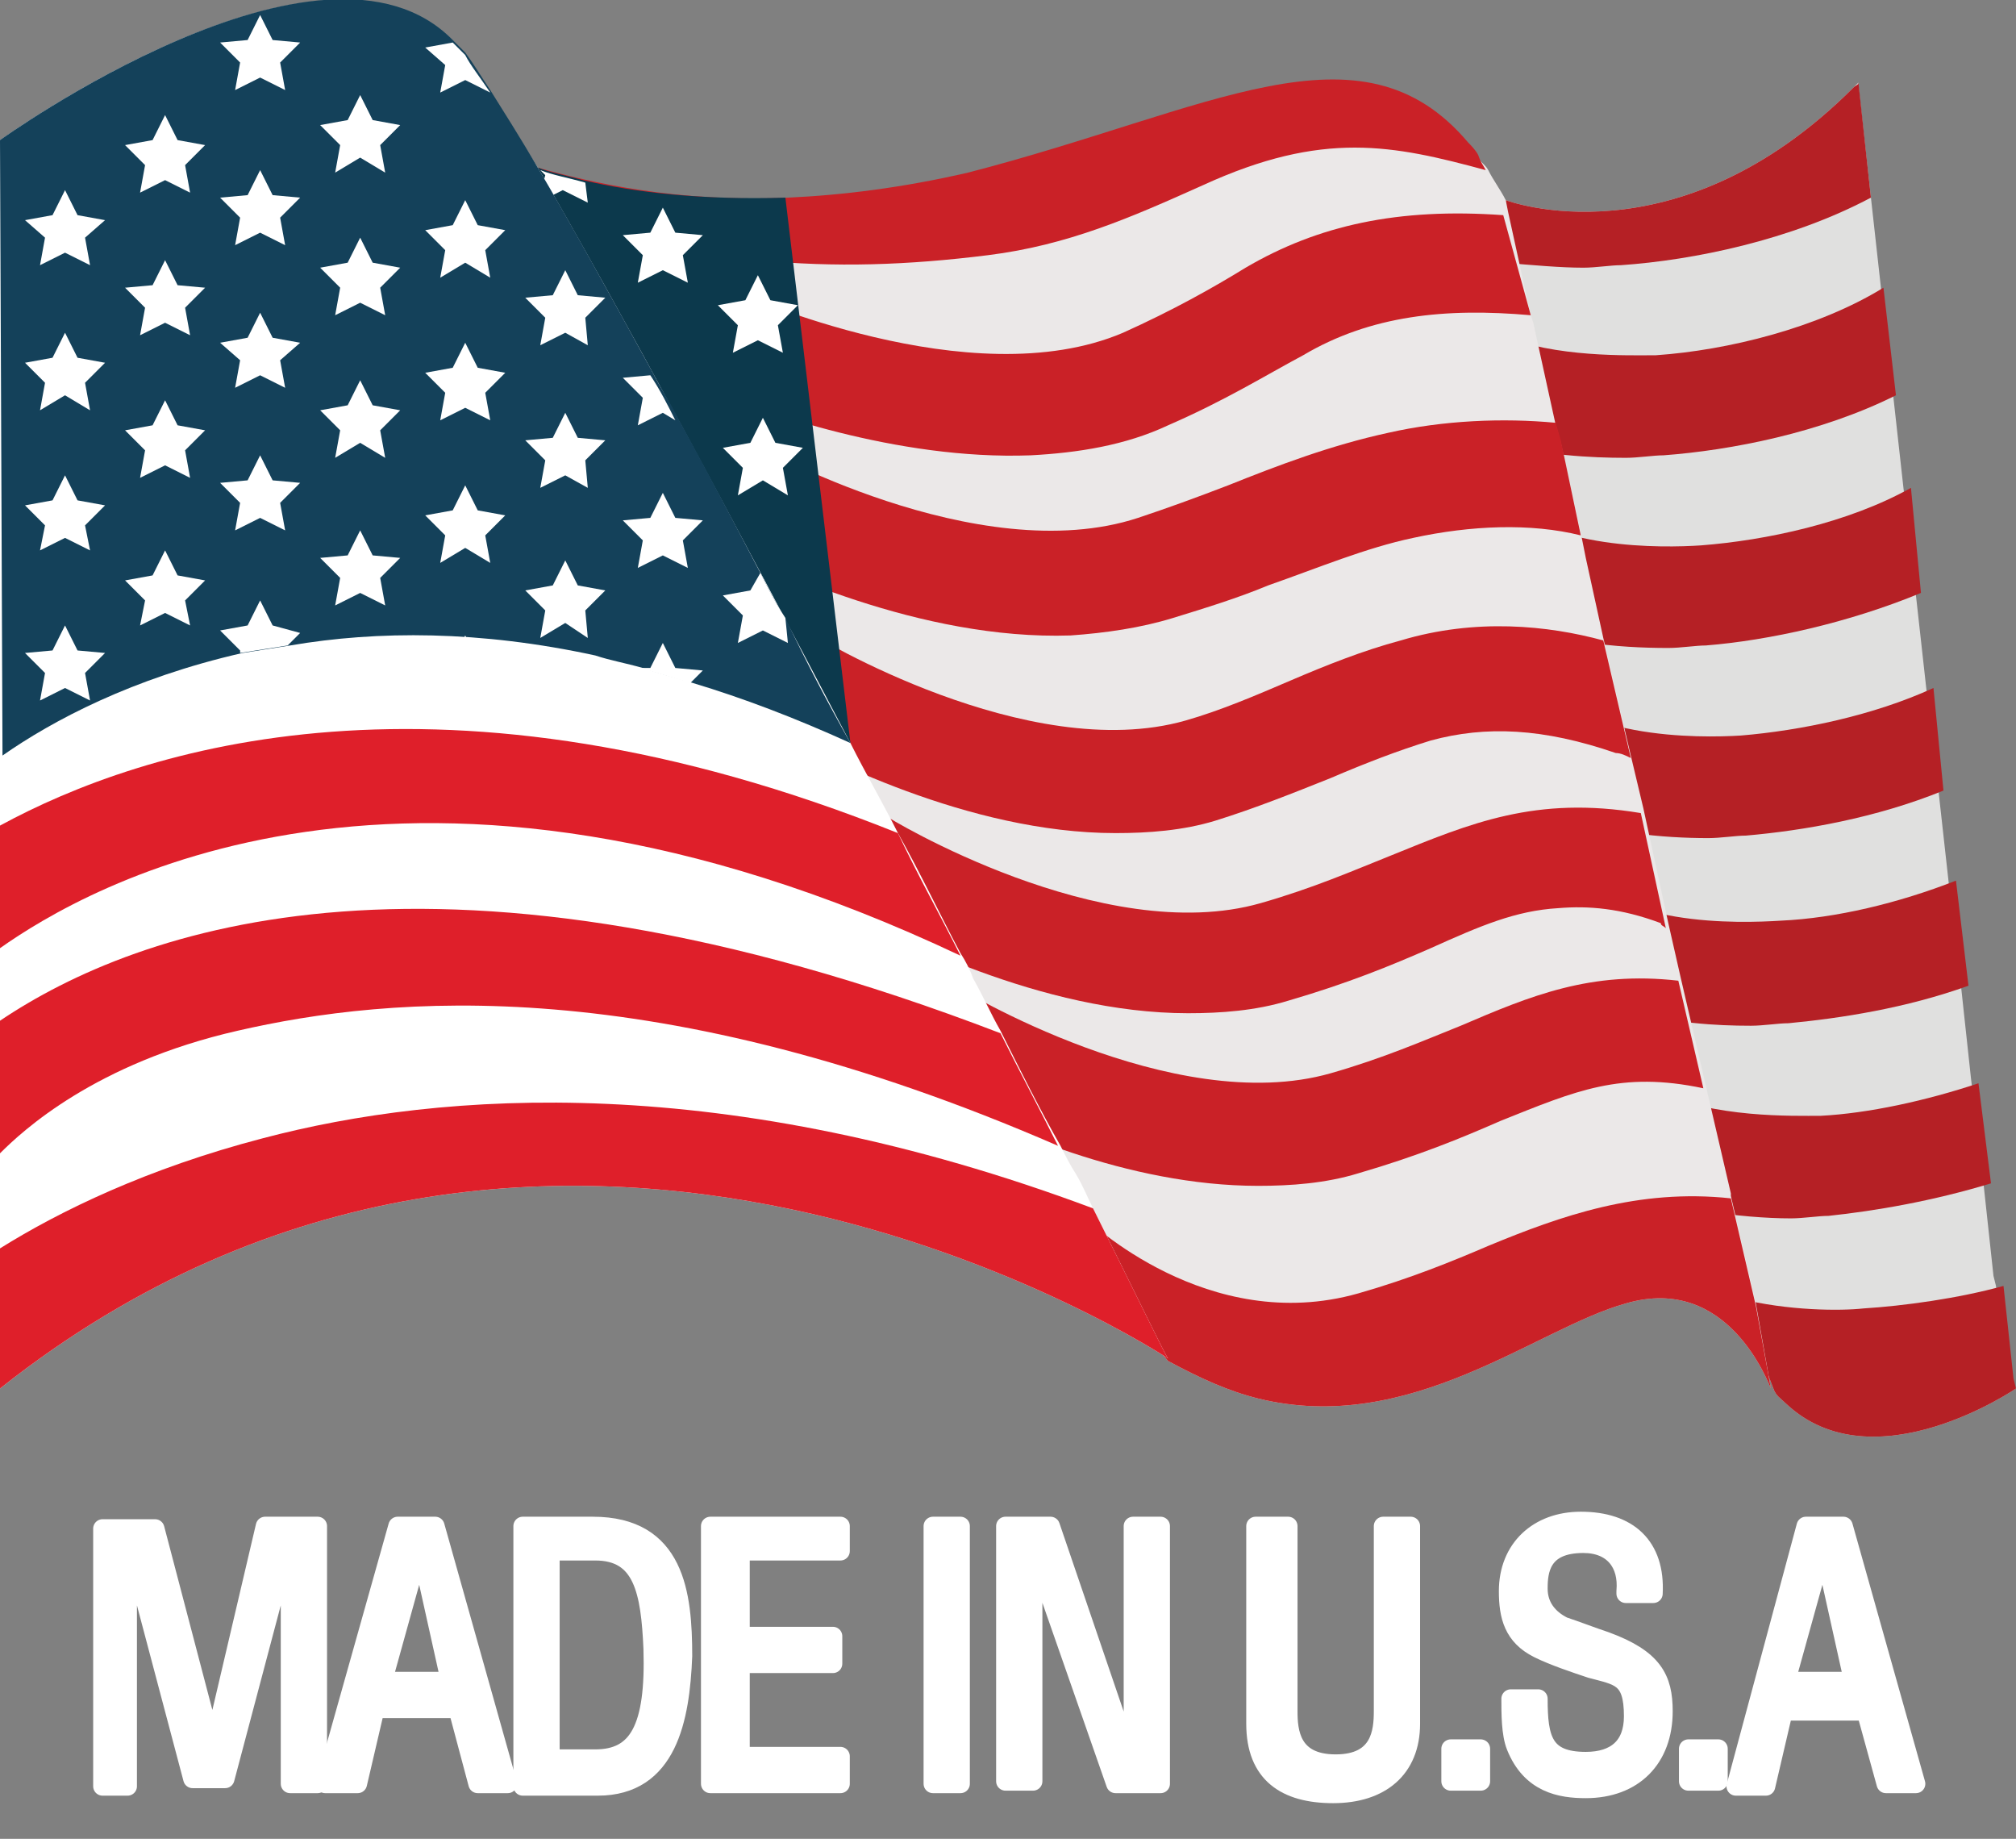 <svg xmlns="http://www.w3.org/2000/svg" xmlns:xlink="http://www.w3.org/1999/xlink" id="Layer_1" x="0px" y="0px" viewBox="0 0 80.6 73.5" style="enable-background:new 0 0 80.6 73.5;" xml:space="preserve"><rect x="0" y="0" width="80.6" height="73.5" fill="#808080" stroke="none"/> <style type="text/css"> .st0{fill:#FFFFFF;stroke:#FFFFFF;stroke-width:0.75;stroke-linecap:round;stroke-linejoin:round;stroke-miterlimit:10;} .st1{fill:#E0E0DF;} .st2{fill:#B52025;} .st3{fill:#EBE8E8;} .st4{fill:#CA2127;} .st5{fill:#0C394C;} .st6{fill:#FFFFFF;} .st7{fill:#DF1F2A;} .st8{fill:#14415A;} </style> <g> <g> <path class="st0" d="M10.6,61h2.1v10.3h-1.1v-8.5c0-0.5,0-0.8,0-1.3l0,0c-0.1,0.6-0.2,1-0.4,1.3L9,71.1H7.7l-2.2-8.3 c-0.1-0.4-0.1-0.7-0.4-1.2l0,0c0,0.5,0,0.8,0,1.3v8.5H4.1V61.1h2.1l2.1,8c0.1,0.5,0.1,0.8,0.2,1.6l0,0c0.1-0.5,0.1-1.1,0.2-1.6 L10.6,61z"></path> <path class="st0" d="M15.9,61h1.5l2.9,10.3h-1.2l-0.8-3H15l-0.7,3H13L15.9,61z M16.8,61.8L16.8,61.8l-1.5,5.4H18L16.8,61.8z"></path> <path class="st0" d="M20.9,71.2V61h2.8c3.3,0,3.6,2.7,3.6,5.2c-0.1,2.5-0.6,5.2-3.4,5.2h-3V71.2z M22,70.3h1.8 c1.7,0,2.4-1.2,2.3-4.4C26,63.6,25.7,62,23.8,62H22V70.3z"></path> <path class="st0" d="M28.4,71.2V61h5.2V62h-4v3.4h3.7v1.1h-3.7v3.7h4v1.1h-5.2V71.2z"></path> <path class="st0" d="M37.3,71.2V61h1.1v10.3H37.3z"></path> <path class="st0" d="M45.3,61h1.1v10.3h-1.8L41.7,63c-0.1-0.5-0.2-1-0.4-1.6l0,0c0,0.5,0,1.1,0,1.6v8.2h-1.1V61h1.8l2.9,8.5 c0.1,0.4,0.2,0.6,0.4,1.1l0,0c0-0.4,0-0.7,0-1.2V61z"></path> <path class="st0" d="M50.4,61h1.1v7.4c0,0.8,0.1,2.1,1.9,2.1s1.9-1.3,1.9-2.1V61h1.1v7.9c0,1.8-1.2,2.8-3.1,2.8 c-1.9,0-3.1-0.8-3.1-2.8V61H50.4z"></path> <path class="st0" d="M58,71.2v-1.3h1.2v1.3H58z"></path> <path class="st0" d="M65,63.6c0.1-1.1-0.5-1.9-1.7-1.9c-1.7,0-1.8,1.1-1.8,1.8s0.4,1.2,1,1.5c0.6,0.2,1.1,0.4,1.7,0.6 c1.9,0.7,2.3,1.5,2.3,2.8c0,1.9-1.2,3.1-3.1,3.1c-1,0-2.2-0.2-2.8-1.7c-0.2-0.5-0.2-1.3-0.2-1.9h1.1c0,1.6,0.2,2.5,1.9,2.5 c1.2,0,1.9-0.6,1.9-1.8c0-1.6-0.6-1.6-1.7-1.9c-0.6-0.2-1.5-0.5-2.1-0.8c-1-0.5-1.2-1.3-1.2-2.3c0-1.7,1.2-2.8,2.9-2.8 c1.9,0,3,1,2.9,2.9H65z"></path> <path class="st0" d="M67.5,71.2v-1.3h1.2v1.3H67.5z"></path> <path class="st0" d="M72.2,61h1.5l2.9,10.3h-1.2l-0.8-2.9h-3.3l-0.7,3h-1.2L72.2,61z M72.9,61.8L72.9,61.8l-1.5,5.4h2.7L72.9,61.8 z"></path> </g> <g> <g> <path class="st1" d="M80.6,55.5c0,0-5.7,3.9-9.2,0.6c-0.2-0.2-0.4-0.3-0.5-0.6l-1.4-3.6l-0.1-0.3l-1.3-3.3l-1.9-4.8L65,40.4 l-2.4-6.1l-0.7-1.9l-2-5.2l-0.4-1l0.1-1.7l0.2-4.8l0.1-2.1l0.1-4.3l0.1-2.9L60.2,8c0,0,6.8,2.6,13.9-4.5c0.1-0.1,0.2-0.2,0.2-0.2 v0.1l0.5,4.5l0.4,3.6l0.5,4.4l0.4,3.6l0.5,4.3l0.4,3.6l0.5,4.2l0.4,3.6l0.5,4.2l0.4,3.7l0.5,4.2l0.4,3.7l0.1,0.4l0.4,3.7 L80.6,55.5z"></path> <g> <path class="st2" d="M80.6,55.5c0,0-5.7,3.9-9.2,0.6c-0.2-0.2-0.4-0.3-0.5-0.6l-1.4-3.6c2,0.5,4.1,0.5,5,0.4 c1.6-0.1,3.8-0.4,5.6-0.9l0.4,3.7L80.6,55.5z"></path> </g> <g> <path class="st2" d="M79.6,47.3c-2.3,0.7-4.6,1.1-6.5,1.3c-0.4,0-1,0.1-1.5,0.1c-1,0-2.2-0.1-3.5-0.3l-1.9-4.8 c2.3,1.1,5.5,1,6.6,1c1.9-0.1,4.2-0.6,6.3-1.3L79.6,47.3z"></path> </g> <g> <path class="st2" d="M78.7,39.4c-2.5,0.9-5.1,1.3-7.2,1.5c-0.4,0-1,0.1-1.5,0.1c-1.4,0-3.1-0.1-4.9-0.6l-2.4-6.1 c1.7,2.8,6.9,2.6,8.5,2.5c2.2-0.1,4.7-0.7,7-1.6L78.7,39.4z"></path> </g> <g> <path class="st2" d="M77.7,31.6c-2.7,1.1-5.6,1.6-7.9,1.8c-0.4,0-1,0.1-1.5,0.1c-1.8,0-4.1-0.2-6.3-1l-2-5.2l1-0.6 c1.7,2.9,7,2.8,8.6,2.7c2.4-0.2,5.3-0.8,7.7-1.9L77.7,31.6z"></path> </g> <g> <path class="st2" d="M76.8,23.7c-2.9,1.2-6.1,1.9-8.6,2.1c-0.4,0-1,0.1-1.5,0.1c-2,0-4.6-0.2-7-1.3l0.2-4.8c2,2.2,6.6,2.1,8.1,2 c2.6-0.2,5.9-0.9,8.4-2.3L76.8,23.7z"></path> </g> <g> <path class="st2" d="M75.8,15.8c-3,1.5-6.6,2.2-9.3,2.4c-0.4,0-1,0.1-1.5,0.1c-1.4,0-3.3-0.1-5.1-0.6l0.1-4.3 c2.2,0.9,5.1,0.8,6.2,0.8c2.9-0.2,6.5-1.1,9.1-2.7L75.8,15.8z"></path> </g> <g> <path class="st2" d="M74.8,7.9c-3.2,1.7-7.1,2.5-10,2.7c-0.4,0-1,0.1-1.5,0.1c-0.9,0-2-0.1-3.2-0.2L60.2,8c0,0,6.8,2.6,13.9-4.5 c0.1-0.1,0.2-0.1,0.2-0.2L74.8,7.9z"></path> </g> <path class="st3" d="M70.8,55.5c-0.1-0.2-1.7-4.6-5.8-3.4c-3.6,1-8.6,5.3-14.7,3.8c-1.2-0.3-2.3-0.8-3.6-1.5l0,0L41.2,48 l-0.3-0.3l-3.4-3.9l-3.9-4.4L31,36.5l-3.5-4l-2.6-3l-0.8-0.9l-0.5-2.3l-0.2-0.8l-0.7-3.2l-0.1-0.6L22,18.2l-0.1-0.6l-0.1-0.7 L21.5,16l-0.7-3.2L20.7,12l-0.5-2.5l-0.7-3.4c0,0,0.4,0.2,1.2,0.4c0.2,0.1,0.5,0.2,0.8,0.3c2.1,0.6,5.6,1.4,10,1.2 c2.2-0.1,4.6-0.4,7.2-1c9.7-2.5,15.7-6.3,20-1.2l0,0c0.1,0.1,0.3,0.3,0.4,0.5c0.1,0.2,0.3,0.3,0.4,0.5C59.7,7.2,60,7.6,60.2,8 l0.1,0.5l0,0l0.9,4.1l0.1,0.3l0.9,4.1l0.2,0.7l0.8,3.6l0.2,1l0.7,3.2l1.1,4.7l0.5,2.1l1,4.6l0.5,2.2l1,4.3l0,0l1,4.3v0.1l1,4.3 L70.8,55.5z"></path> <g> <path class="st4" d="M70.8,55.5c-0.1-0.2-1.7-4.6-5.8-3.4c-3.6,1-8.6,5.3-14.7,3.8c-1.2-0.3-2.3-0.8-3.6-1.5l0,0L41.2,48 c0.4,0,0.7,0,0.7,0h0.8l0.6,0.6c0.2,0.2,5,4.8,11,3.1c2.1-0.6,3.8-1.3,5.2-1.9c2.9-1.2,6-2.3,9.7-1.9l1,4.3L70.8,55.5z"></path> </g> <g> <path class="st4" d="M68.1,43.5c-3.3-0.7-5.1,0.1-8.1,1.3c-1.6,0.7-3.3,1.4-5.7,2.1c-1.3,0.4-2.7,0.5-4,0.5 c-5.2,0-10.4-2.3-12.8-3.7c-0.4-0.2-0.6-0.4-0.9-0.5c-1.4,0.1-4.8,0.3-7.6,0.4l-0.1-4.1c1.5,0,3.2-0.1,4.7-0.2 c1.9-0.1,3.3-0.2,3.3-0.2l0.7-0.1l0.6,0.4c0.1,0.1,8.7,5.3,15,3.5c2.1-0.6,3.7-1.3,5.2-1.9c2.8-1.2,5.2-2.2,8.7-1.8L68.1,43.5z"></path> </g> <g> <path class="st4" d="M62.3,36.3c-1.7,0.1-3.1,0.7-5.1,1.6c-1.6,0.7-3.3,1.4-5.7,2.1c-1.3,0.4-2.7,0.5-4,0.5 c-5.9,0-11.8-3.1-13.7-4.1c-0.6,0-1.6,0.1-2.7,0.2c-1.5,0.1-3.3,0.2-4.9,0.2l-0.1-4.1c0.5,0,1,0,1.5,0c3.1-0.1,6.5-0.4,6.5-0.4 l0.7-0.1l0.6,0.4c0.1,0.1,8.7,5.3,15,3.5c2.1-0.6,3.7-1.3,5.2-1.9c3.2-1.3,5.8-2.4,10-1.7l1,4.6c-0.1-0.1-0.2-0.1-0.2-0.2 C64.8,36.3,63.5,36.2,62.3,36.3"></path> </g> <g> <path class="st4" d="M65.2,30.3c-0.2-0.1-0.4-0.2-0.6-0.2c-2.9-1-5.2-1.1-7.4-0.5c-1.3,0.4-2.6,0.9-4,1.5 c-1.5,0.6-3,1.2-4.6,1.7c-1.3,0.4-2.7,0.5-4,0.5c-5.9,0-11.8-3.1-13.7-4.1c-1.1,0.1-3.5,0.2-5.8,0.3c-0.6,0-1.2,0-1.8,0 l-0.1-4.1c0.1,0,0.2,0,0.3,0c3.4-0.1,7.6-0.4,7.6-0.4l0.7-0.1l0.6,0.4c0.1,0.1,8.7,5.3,15,3.5c1.4-0.4,2.8-1,4.2-1.6 s2.9-1.2,4.4-1.6c3-0.9,5.9-0.6,8.1,0L65.2,30.3z"></path> </g> <g> <path class="st4" d="M63.2,21.4c-2-0.5-4.4-0.4-6.7,0.1c-1.9,0.4-3.8,1.2-5.8,1.9c-1.2,0.5-2.5,0.9-3.8,1.3s-2.7,0.6-4.1,0.7 c-6,0.2-12.1-2.7-14.1-3.7c-1.1,0.1-3.5,0.4-5.9,0.5h-0.1c-0.6,0-1.2,0.1-1.8,0.1l-0.2-4.1c0.3,0,0.6,0,1-0.1c0.1,0,0.1,0,0.2,0 c3.3-0.2,6.9-0.6,6.9-0.6l0.7-0.1l0.6,0.3c0.1,0.1,9,5.1,15.4,3c1.2-0.4,2.3-0.8,3.6-1.3c2-0.8,4.1-1.6,6.4-2.1 c2.2-0.5,4.6-0.6,6.7-0.4l0.2,0.7L63.2,21.4z"></path> </g> <g> <path class="st4" d="M61.2,12.6c-3.4-0.3-6.4,0-9.1,1.6C50.6,15,49,16,46.7,17c-1.7,0.8-3.6,1.1-5.5,1.2 c-5.4,0.2-10.8-1.8-12.6-2.5c-1.3,0.3-4.3,0.8-7,1.2c0,0,0,0-0.1,0c-0.2,0-0.3,0.1-0.5,0.1l-0.6-4.1l0,0c0.1,0,0.2,0,0.2,0 c3.4-0.5,7.6-1.4,7.6-1.4l0.7-0.1l0.6,0.3c0.1,0,9.3,4.2,15.4,1.6c2-0.9,3.6-1.8,4.9-2.6c2.9-1.7,6.1-2.4,10.3-2.1l0,0 L61.2,12.6z"></path> </g> <g> <path class="st4" d="M59.4,6.8c-3.7-1-6.5-1.6-11.3,0.6c-2.9,1.3-5.4,2.4-8.6,2.8s-6.1,0.5-9.2,0.2c-1-0.1-2-0.2-2.9-0.6 c-1.1,0.2-3.7-1-6.2-0.7l-0.5-2.7c0.2,0.1,0.5,0.2,0.8,0.3c2.1,0.6,5.6,1.4,10,1.2c2.2-0.1,4.6-0.4,7.2-1 c9.7-2.5,15.7-6.3,20-1.2l0,0C58.8,5.8,59,6,59.1,6.2C59.2,6.5,59.3,6.6,59.4,6.8z"></path> </g> <path class="st5" d="M34,29.7L34,29.7c-3.7-1.7-7.2-2.8-10.3-3.5c-11.9-2.5-19.9,1.4-23.6,4L0,5.6c0,0,13.7-9.9,18.6-3.4 c0.6,0.8,1.5,2.2,2.5,4c0.1,0.1,0.1,0.2,0.2,0.3c0,0.1,0.1,0.1,0.1,0.2h0.1C22,6.9,22.6,7,23.3,7.2c2.1,0.5,4.8,0.8,8.1,0.7 L34,29.7z"></path> <path class="st6" d="M23.5,8.1l-1-0.5l-1,0.5L21.8,7l-0.2-0.2c0.5,0.2,1.1,0.3,1.8,0.5L23.5,8.1z"></path> <polygon class="st6" points="26.5,8.3 27,9.3 28.1,9.4 27.3,10.2 27.5,11.3 26.5,10.8 25.5,11.3 25.7,10.2 24.9,9.4 26,9.3 "></polygon> <polygon class="st6" points="30.3,11 30.8,12 31.9,12.2 31.1,13 31.3,14.1 30.3,13.6 29.3,14.1 29.5,13 28.7,12.2 29.8,12 "></polygon> <polygon class="st6" points="30.5,16.7 31,17.7 32.1,17.9 31.3,18.7 31.5,19.8 30.5,19.2 29.5,19.8 29.7,18.7 28.9,17.9 30,17.7 "></polygon> <path class="st6" d="M46.7,54.3c0,0-24.6-16.3-46.7,1.2V5.6c0,0,13.7-9.9,18.6-3.4c0.7,0.9,1.6,2.5,2.9,4.5 c3.2,5.5,8,14.4,12.5,23l0,0c0.6,1.2,1.3,2.4,1.9,3.6c0.9,1.6,1.7,3.3,2.5,4.8c0.2,0.3,0.4,0.7,0.5,1c0.4,0.7,0.7,1.4,1.1,2.1 c0.8,1.6,1.6,3.2,2.4,4.6c0.2,0.4,0.4,0.8,0.6,1.1c0.3,0.5,0.5,1,0.7,1.4C45.5,51.9,46.6,54.2,46.7,54.3L46.7,54.3z"></path> <g> <path class="st7" d="M38.4,38.2c-22-10.4-35-2.7-38.4-0.3V33c5.7-3.1,17.7-7,35.9,0.3C36.7,35,37.6,36.6,38.4,38.2z"></path> </g> <g> <path class="st7" d="M42.3,45.8c-16.1-7-26.7-6-32.8-4.6c-5.7,1.3-8.6,4-9.5,4.9v-5.3c5.5-3.7,17.6-8.1,40,0.5 C40.8,42.9,41.6,44.4,42.3,45.8z"></path> </g> <g> <path class="st7" d="M46.7,54.3c0,0-24.6-16.3-46.7,1.2v-5.6c2.4-1.5,5.9-3.2,10.5-4.4c7.2-1.9,18.5-2.7,33.2,2.8 C45.5,51.9,46.6,54.2,46.7,54.3L46.7,54.3z"></path> </g> <path class="st8" d="M34,29.7c-2.2-1-4.3-1.8-6.3-2.4c-0.7-0.2-1.4-0.4-2-0.6l0,0c-0.7-0.2-1.3-0.3-1.9-0.5 c-4.6-1-8.7-1-12.2-0.4c-0.6,0.1-1.3,0.2-1.9,0.3c-4.4,1-7.6,2.7-9.6,4.1L0,5.6c0,0,12.9-9.3,18.1-4c0.2,0.2,0.3,0.3,0.5,0.5 c0.3,0.4,0.6,0.9,1,1.5c0.5,0.8,1.2,1.9,1.9,3.1c1.3,2.2,2.9,5.1,4.6,8.2c0.3,0.6,0.7,1.2,1,1.8c1.1,2,2.2,4.1,3.3,6.2 c0.3,0.6,0.6,1.2,1,1.8l0,0C32.2,26.4,33.1,28.1,34,29.7z"></path> <polygon class="st6" points="2.6,7.6 3.1,8.6 4.2,8.8 3.4,9.5 3.6,10.6 2.6,10.1 1.6,10.6 1.8,9.5 1,8.8 2.1,8.6 "></polygon> <polygon class="st6" points="2.6,13.3 3.1,14.3 4.2,14.5 3.4,15.3 3.6,16.4 2.6,15.8 1.6,16.4 1.8,15.3 1,14.5 2.1,14.3 "></polygon> <polygon class="st6" points="2.6,19 3.1,20 4.2,20.2 3.4,21 3.6,22 2.6,21.5 1.6,22 1.8,21 1,20.2 2.1,20 "></polygon> <polygon class="st6" points="2.6,25 3.1,26 4.2,26.1 3.4,26.9 3.6,28 2.6,27.5 1.6,28 1.8,26.9 1,26.1 2.1,26 "></polygon> <polygon class="st6" points="6.6,4.6 7.1,5.6 8.2,5.8 7.4,6.6 7.6,7.7 6.6,7.2 5.6,7.7 5.8,6.6 5,5.8 6.1,5.6 "></polygon> <polygon class="st6" points="6.6,10.4 7.1,11.4 8.2,11.5 7.4,12.3 7.6,13.4 6.6,12.9 5.6,13.4 5.8,12.3 5,11.5 6.1,11.4 "></polygon> <polygon class="st6" points="6.6,16 7.1,17 8.2,17.2 7.4,18 7.6,19.1 6.6,18.6 5.6,19.1 5.8,18 5,17.2 6.1,17 "></polygon> <polygon class="st6" points="6.6,22 7.1,23 8.2,23.2 7.4,24 7.6,25 6.6,24.5 5.6,25 5.8,24 5,23.2 6.1,23 "></polygon> <polygon class="st6" points="10.4,6.8 10.9,7.8 12,7.9 11.2,8.7 11.4,9.8 10.4,9.3 9.4,9.8 9.6,8.7 8.8,7.9 9.9,7.8 "></polygon> <polygon class="st6" points="10.4,0.6 10.9,1.6 12,1.7 11.2,2.5 11.4,3.6 10.4,3.1 9.4,3.6 9.6,2.5 8.8,1.7 9.9,1.6 "></polygon> <polygon class="st6" points="10.4,12.5 10.9,13.5 12,13.7 11.2,14.4 11.4,15.5 10.4,15 9.4,15.5 9.6,14.4 8.8,13.7 9.9,13.5 "></polygon> <polygon class="st6" points="10.4,18.2 10.9,19.2 12,19.3 11.2,20.1 11.4,21.2 10.4,20.7 9.4,21.2 9.6,20.1 8.8,19.3 9.9,19.2 "></polygon> <path class="st6" d="M12,25.3l-0.5,0.5c-0.6,0.1-1.3,0.2-1.9,0.3V26l-0.8-0.8L9.9,25l0.5-1l0.5,1L12,25.3z"></path> <polygon class="st6" points="14.4,3.8 14.9,4.8 16,5 15.2,5.8 15.4,6.9 14.4,6.3 13.4,6.9 13.6,5.8 12.8,5 13.9,4.8 "></polygon> <polygon class="st6" points="14.4,9.5 14.9,10.5 16,10.7 15.2,11.5 15.4,12.6 14.4,12.1 13.4,12.6 13.6,11.5 12.8,10.7 13.9,10.5 "></polygon> <polygon class="st6" points="14.4,15.2 14.9,16.2 16,16.4 15.2,17.2 15.4,18.3 14.4,17.7 13.4,18.3 13.6,17.2 12.8,16.4 13.9,16.2 "></polygon> <polygon class="st6" points="14.4,21.2 14.9,22.2 16,22.3 15.2,23.1 15.4,24.2 14.4,23.7 13.4,24.2 13.6,23.1 12.8,22.3 13.9,22.2 "></polygon> <polygon class="st6" points="18.6,8 19.1,9 20.2,9.2 19.4,10 19.6,11.1 18.6,10.5 17.6,11.1 17.8,10 17,9.2 18.1,9 "></polygon> <path class="st6" d="M19.6,3.7l-1-0.5l-1,0.5l0.2-1.1L17,1.9l1.1-0.2l0,0c0.2,0.2,0.3,0.3,0.5,0.5C18.8,2.6,19.2,3.1,19.6,3.7 L19.6,3.7z"></path> <polygon class="st6" points="18.6,13.7 19.1,14.7 20.2,14.9 19.4,15.7 19.6,16.8 18.6,16.3 17.6,16.8 17.8,15.7 17,14.9 18.1,14.7 "></polygon> <polygon class="st6" points="18.6,19.4 19.1,20.4 20.2,20.6 19.4,21.4 19.6,22.5 18.6,21.9 17.6,22.5 17.8,21.4 17,20.6 18.1,20.4 "></polygon> <polygon class="st6" points="18.6,25.4 19.1,26.4 20.2,26.5 19.4,27.3 19.6,28.4 18.6,27.9 17.6,28.4 17.8,27.3 17,26.5 18.1,26.4 "></polygon> <polygon class="st6" points="22.6,10.8 23.1,11.8 24.2,11.9 23.4,12.7 23.5,13.8 22.6,13.3 21.6,13.8 21.8,12.7 21,11.9 22.1,11.8 "></polygon> <polygon class="st6" points="22.6,16.5 23.1,17.5 24.2,17.6 23.4,18.4 23.5,19.5 22.6,19 21.6,19.5 21.8,18.4 21,17.6 22.1,17.5 "></polygon> <polygon class="st6" points="22.6,22.4 23.1,23.4 24.2,23.6 23.4,24.4 23.5,25.5 22.6,24.9 21.6,25.5 21.8,24.4 21,23.6 22.1,23.4 "></polygon> <path class="st6" d="M27,16.8l-0.5-0.3l-1,0.5l0.2-1.1l-0.8-0.8L26,15l0,0C26.4,15.6,26.7,16.2,27,16.8z"></path> <polygon class="st6" points="26.5,19.7 27,20.7 28.1,20.8 27.3,21.6 27.5,22.7 26.5,22.2 25.5,22.7 25.7,21.6 24.9,20.8 26,20.7 "></polygon> <polygon class="st6" points="25.6,26.7 25.6,26.7 26,26.7 26.5,25.7 27,26.7 28.1,26.8 27.6,27.3 "></polygon> <path class="st6" d="M31.5,25.7l-1-0.5l-1,0.5l0.2-1.1l-0.8-0.8l1.1-0.2l0.4-0.7c0.3,0.6,0.6,1.2,1,1.8l0,0L31.5,25.7z"></path> </g> </g> </g> </svg>